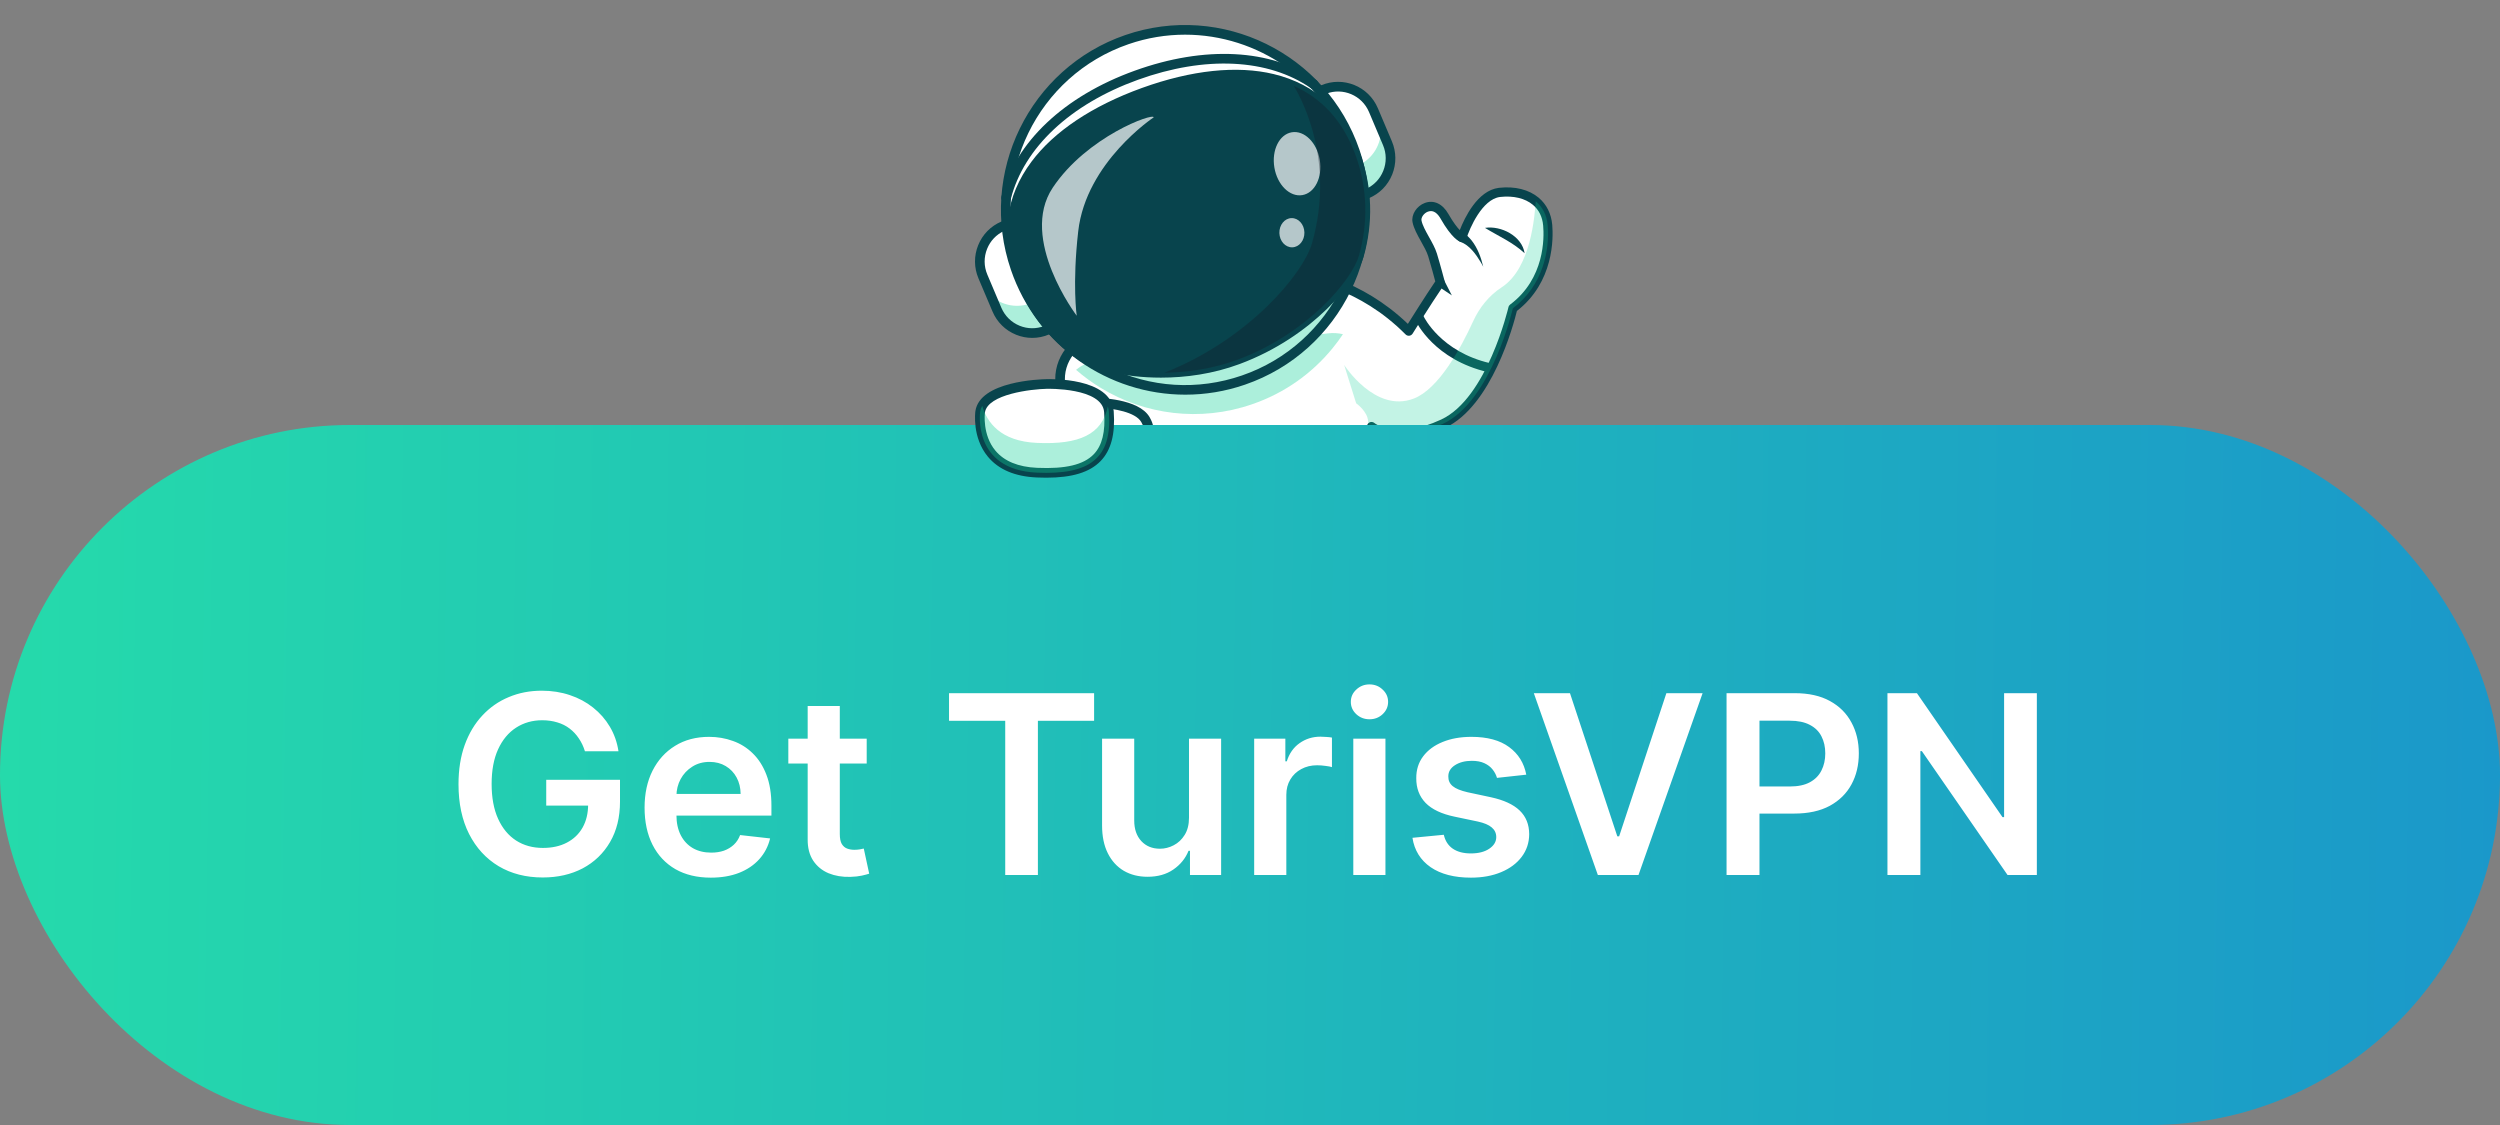 <svg width="100" height="45" viewBox="0 0 100 45" fill="none" xmlns="http://www.w3.org/2000/svg">
<rect x="0" y="0" width="100" height="45" fill="#808080" stroke="none"/>
<path d="M54.551 24.73L45.4 25.795C44.43 25.908 43.553 25.211 43.44 24.238L42.655 17.444L42.51 16.189L42.414 15.364C42.343 14.745 42.598 14.164 43.043 13.794C43.297 13.582 43.614 13.44 43.967 13.399L45.967 13.166L52.413 12.416L53.118 12.334C53.324 12.31 53.526 12.323 53.718 12.367C54.426 12.531 54.989 13.126 55.077 13.891L55.186 14.829L55.504 17.584L56.103 22.765C56.216 23.738 55.521 24.618 54.551 24.73Z" fill="white"/>
<path d="M45.195 25.999C44.214 25.999 43.365 25.26 43.249 24.259L42.223 15.386C42.099 14.308 42.871 13.331 43.945 13.206L53.096 12.141C54.17 12.016 55.145 12.791 55.269 13.868L56.295 22.742C56.355 23.263 56.209 23.777 55.884 24.189C55.559 24.601 55.093 24.861 54.573 24.922L45.422 25.986C45.346 25.995 45.27 25.999 45.195 25.999L45.195 25.999ZM53.325 12.514C53.263 12.514 53.202 12.518 53.14 12.525L43.989 13.59C43.127 13.69 42.506 14.476 42.606 15.341L43.632 24.215C43.732 25.08 44.515 25.703 45.378 25.602L54.529 24.538C55.392 24.437 56.012 23.651 55.912 22.786L54.886 13.913C54.838 13.493 54.629 13.118 54.3 12.856C54.018 12.633 53.678 12.514 53.325 12.514H53.325Z" fill="#08444D"/>
<path d="M56.848 17.599L55.504 17.584L42.654 17.445L41.834 17.436C41.834 17.436 42.002 16.924 42.509 16.189C42.847 15.7 43.336 15.113 44.026 14.514C44.55 14.059 45.189 13.597 45.967 13.166C46.283 12.991 46.622 12.821 46.984 12.659C49.032 11.742 50.822 11.66 52.413 12.417C52.715 12.56 53.008 12.733 53.296 12.937C53.96 13.407 54.588 14.038 55.186 14.829C55.767 15.6 56.32 16.523 56.848 17.599H56.848Z" fill="white"/>
<g clip-path="url(#clip0_5054_1440)">
<path d="M40.467 22.438L55.564 20.428L54.929 17.393L54.928 17.393L54.859 17.06C54.859 17.06 55.779 17.847 57.721 16.948C59.663 16.049 60.514 12.329 60.514 12.329C61.723 11.424 61.992 9.993 61.907 9.012C61.871 8.594 61.697 8.273 61.432 8.051C61.075 7.752 60.555 7.631 59.988 7.693C59.002 7.802 58.477 9.499 58.477 9.499C58.477 9.499 58.224 9.433 57.776 8.647C57.328 7.861 56.601 8.439 56.678 8.849C56.756 9.258 57.167 9.759 57.302 10.198C57.436 10.637 57.608 11.289 57.608 11.289C57.007 12.175 56.349 13.245 56.349 13.245C54.394 11.272 52.253 11.041 52.253 11.041L50.746 10.745C50.746 10.745 47.249 10.136 44.109 11.667C43.704 11.865 43.304 12.098 42.919 12.373C39.552 14.778 40.466 22.438 40.466 22.438L40.467 22.438Z" fill="white"/>
<path d="M40.492 22.622L55.589 20.613C55.639 20.606 55.684 20.578 55.714 20.537C55.743 20.495 55.753 20.442 55.743 20.392L55.119 17.41C55.578 17.59 56.464 17.735 57.798 17.117C59.677 16.247 60.548 12.962 60.676 12.438C62.163 11.284 62.134 9.517 62.09 8.998C62.051 8.549 61.862 8.172 61.545 7.907C61.156 7.583 60.597 7.443 59.969 7.512C59.961 7.513 59.953 7.514 59.944 7.515C59.098 7.627 58.584 8.711 58.391 9.205C58.288 9.098 58.133 8.904 57.934 8.556C57.701 8.148 57.349 7.985 56.991 8.119C56.664 8.241 56.445 8.585 56.501 8.884C56.549 9.135 56.698 9.401 56.842 9.658C56.956 9.861 57.073 10.07 57.129 10.254C57.234 10.594 57.361 11.068 57.411 11.256C56.98 11.895 56.526 12.618 56.315 12.955C54.385 11.107 52.361 10.868 52.273 10.859C52.173 10.848 52.084 10.921 52.074 11.022C52.063 11.124 52.136 11.214 52.236 11.225C52.256 11.228 54.34 11.478 56.222 13.376C56.261 13.416 56.316 13.435 56.371 13.429C56.425 13.424 56.475 13.391 56.505 13.344C56.511 13.333 57.167 12.268 57.759 11.395C57.789 11.351 57.798 11.296 57.785 11.244C57.783 11.237 57.611 10.583 57.477 10.145C57.409 9.924 57.282 9.697 57.158 9.477C57.029 9.246 56.895 9.007 56.859 8.816C56.838 8.706 56.947 8.529 57.118 8.465C57.352 8.377 57.52 8.566 57.62 8.74C58.071 9.531 58.357 9.659 58.434 9.679C58.528 9.704 58.624 9.65 58.653 9.556C58.788 9.119 59.291 7.974 59.994 7.88C59.999 7.88 60.005 7.879 60.01 7.878C60.539 7.82 61.003 7.932 61.315 8.192C61.558 8.394 61.697 8.676 61.727 9.029C61.769 9.506 61.795 11.143 60.407 12.181C60.372 12.207 60.347 12.245 60.338 12.288C60.329 12.324 59.484 15.931 57.646 16.782C55.849 17.614 55.011 16.949 54.976 16.92C54.916 16.87 54.831 16.864 54.766 16.904C54.7 16.945 54.666 17.023 54.682 17.099L55.346 20.273L40.63 22.232C40.521 21.054 40.073 14.634 43.026 12.525C46.291 10.193 50.673 10.921 50.717 10.928C50.816 10.945 50.91 10.878 50.927 10.778C50.944 10.677 50.877 10.582 50.778 10.565C50.731 10.557 49.624 10.368 48.084 10.474C46.66 10.573 44.59 10.956 42.816 12.223C41.374 13.253 40.51 15.295 40.25 18.291C40.059 20.501 40.285 22.441 40.288 22.46C40.293 22.509 40.318 22.554 40.357 22.584C40.395 22.615 40.444 22.628 40.492 22.622L40.492 22.622Z" fill="#08444D"/>
<path d="M59.585 14.889C59.658 14.879 59.721 14.825 59.738 14.747C59.76 14.648 59.698 14.549 59.6 14.526C57.637 14.072 56.964 12.69 56.957 12.676C56.914 12.584 56.805 12.544 56.715 12.588C56.624 12.631 56.586 12.74 56.628 12.832C56.658 12.896 57.376 14.389 59.52 14.886C59.542 14.891 59.564 14.892 59.585 14.889L59.585 14.889Z" fill="#08444D"/>
<path d="M58.414 9.673C58.784 9.807 59.04 10.174 59.241 10.506L59.33 10.669C59.24 10.296 59.107 9.929 58.868 9.622C58.775 9.509 58.676 9.4 58.543 9.329C58.316 9.248 58.192 9.581 58.414 9.673Z" fill="#08444D"/>
<path d="M57.472 11.414L58.075 11.818L57.742 11.168L57.472 11.414Z" fill="#08444D"/>
<path d="M59.398 9.115C59.95 9.453 60.503 9.685 60.985 10.129C60.876 9.435 60.04 9.016 59.398 9.115Z" fill="#08444D"/>
<g opacity="0.25">
<path d="M53.766 14.597L54.246 16.131C54.246 16.131 54.706 16.454 54.724 16.854C54.73 16.981 54.807 17.181 54.928 17.395L54.859 17.063C54.859 17.063 55.779 17.849 57.721 16.95C59.663 16.051 60.514 12.331 60.514 12.331C61.724 11.426 61.992 9.995 61.907 9.014C61.871 8.597 61.697 8.276 61.432 8.053C61.382 8.614 61.25 10.723 60.066 11.493C59.565 11.819 59.179 12.297 58.929 12.845C58.421 13.954 57.538 15.564 56.549 15.943C55.003 16.537 53.766 14.597 53.766 14.597L53.766 14.597Z" fill="#11D097"/>
</g>
</g>
<path d="M43.766 16.107C43.766 16.107 45.421 16.107 45.816 16.782C46.172 17.392 45.711 17.623 45.711 17.623L44.102 17.686L43.766 16.107Z" fill="white"/>
<path d="M45.917 17.389C45.851 17.553 45.711 17.623 45.711 17.623L44.102 17.687L43.848 16.494L43.766 16.107C43.766 16.107 45.421 16.107 45.816 16.782C45.976 17.056 45.971 17.254 45.917 17.389Z" fill="white"/>
<path d="M44.102 17.88C44.012 17.88 43.933 17.816 43.914 17.727L43.578 16.148C43.565 16.091 43.58 16.031 43.616 15.986C43.653 15.941 43.708 15.914 43.766 15.914C43.947 15.914 45.545 15.936 45.982 16.684C46.135 16.945 46.18 17.187 46.116 17.403C46.037 17.669 45.821 17.784 45.797 17.796C45.773 17.808 45.746 17.815 45.719 17.816L44.11 17.879C44.107 17.879 44.105 17.88 44.102 17.88L44.102 17.88ZM44.006 16.309L44.257 17.487L45.651 17.432C45.681 17.408 45.728 17.361 45.748 17.288C45.778 17.181 45.743 17.04 45.65 16.88C45.414 16.477 44.53 16.341 44.006 16.309V16.309Z" fill="#08444D"/>
<path d="M54.685 7.747C54.611 7.779 54.525 7.744 54.493 7.67L52.847 3.781C52.815 3.706 52.85 3.62 52.924 3.589C53.704 3.256 54.605 3.621 54.936 4.404L55.497 5.73C55.828 6.512 55.465 7.415 54.685 7.747Z" fill="white"/>
<path d="M54.628 7.794C54.605 7.794 54.583 7.79 54.561 7.781C54.516 7.763 54.481 7.728 54.462 7.683L52.815 3.795C52.776 3.703 52.819 3.596 52.911 3.557C53.707 3.218 54.63 3.591 54.968 4.39L55.53 5.716C55.868 6.515 55.495 7.44 54.699 7.78C54.676 7.789 54.652 7.794 54.628 7.794L54.628 7.794ZM53.522 3.501C53.327 3.501 53.129 3.54 52.938 3.621C52.882 3.645 52.855 3.711 52.879 3.767L54.526 7.656C54.537 7.684 54.559 7.705 54.586 7.716C54.614 7.727 54.644 7.727 54.672 7.715C55.041 7.558 55.326 7.267 55.476 6.894C55.626 6.522 55.622 6.113 55.466 5.743L54.904 4.417C54.662 3.845 54.106 3.501 53.522 3.501H53.522Z" fill="#08444D"/>
<g opacity="0.35">
<path d="M55.235 5.108L55.498 5.73C55.829 6.512 55.465 7.416 54.686 7.748C54.611 7.78 54.525 7.745 54.494 7.671L54.056 6.637C54.096 6.675 54.157 6.688 54.212 6.665L54.304 6.625C54.92 6.363 55.277 5.743 55.234 5.109L55.235 5.108Z" fill="#11D097"/>
</g>
<path d="M54.629 7.953C54.586 7.953 54.543 7.945 54.502 7.928C54.418 7.894 54.352 7.829 54.317 7.746L52.67 3.857C52.597 3.684 52.678 3.485 52.85 3.411C53.726 3.038 54.742 3.449 55.114 4.328L55.676 5.654C55.856 6.08 55.86 6.551 55.688 6.98C55.515 7.409 55.186 7.745 54.761 7.926C54.719 7.944 54.674 7.953 54.629 7.953L54.629 7.953ZM53.044 3.75L54.653 7.551C54.963 7.407 55.202 7.154 55.33 6.835C55.465 6.502 55.461 6.136 55.321 5.806L54.76 4.48C54.477 3.811 53.715 3.491 53.044 3.75Z" fill="#08444D"/>
<path d="M40.128 9.04C40.203 9.008 40.288 9.043 40.32 9.118L41.966 13.006C41.998 13.081 41.963 13.167 41.889 13.199C41.109 13.531 40.209 13.166 39.877 12.384L39.316 11.058C38.985 10.276 39.348 9.372 40.128 9.04Z" fill="white"/>
<path d="M41.289 13.357C41.091 13.357 40.892 13.319 40.702 13.242C40.313 13.085 40.009 12.785 39.845 12.398L39.284 11.072C39.12 10.685 39.116 10.257 39.273 9.868C39.43 9.478 39.729 9.173 40.115 9.009C40.206 8.97 40.313 9.013 40.352 9.105L41.998 12.993C42.017 13.038 42.018 13.087 42 13.132C41.982 13.177 41.947 13.212 41.903 13.231C41.706 13.315 41.498 13.357 41.29 13.357H41.289ZM40.142 9.073C39.773 9.23 39.487 9.521 39.337 9.894C39.187 10.266 39.191 10.675 39.348 11.045L39.909 12.371C40.066 12.741 40.356 13.027 40.728 13.178C41.099 13.328 41.507 13.324 41.876 13.167C41.903 13.156 41.924 13.134 41.935 13.106C41.947 13.079 41.946 13.048 41.935 13.021L40.288 9.132C40.264 9.075 40.198 9.048 40.142 9.073L40.142 9.073Z" fill="#08444D"/>
<g opacity="0.35">
<path d="M41.511 11.928L41.967 13.007C41.999 13.082 41.964 13.168 41.89 13.2C41.48 13.374 41.037 13.356 40.661 13.187C40.321 13.034 40.035 12.756 39.878 12.385L39.642 11.826C40.071 12.222 40.708 12.354 41.28 12.11L41.422 12.05C41.473 12.028 41.505 11.98 41.511 11.928V11.928Z" fill="#11D097"/>
</g>
<path d="M41.289 13.516C41.071 13.516 40.852 13.474 40.643 13.389C40.215 13.216 39.88 12.886 39.7 12.46L39.138 11.134C38.958 10.708 38.954 10.238 39.127 9.809C39.299 9.38 39.628 9.044 40.053 8.863C40.225 8.79 40.424 8.871 40.497 9.043L42.144 12.932C42.217 13.104 42.136 13.304 41.964 13.377C41.747 13.47 41.519 13.516 41.289 13.516ZM40.161 9.238C39.852 9.382 39.612 9.635 39.484 9.954C39.35 10.287 39.353 10.653 39.493 10.983L40.054 12.309C40.195 12.64 40.455 12.896 40.787 13.031C41.105 13.16 41.452 13.162 41.77 13.039L40.161 9.238H40.161Z" fill="#08444D"/>
<g opacity="0.35">
<path d="M53.718 13.368C53.587 13.564 53.447 13.754 53.296 13.937C52.481 14.933 51.389 15.722 50.084 16.17C47.987 16.893 45.785 16.584 44.027 15.514C43.68 15.303 43.351 15.062 43.043 14.794C43.297 14.582 43.614 14.44 43.967 14.399L45.967 14.166C46.283 13.991 46.622 13.821 46.985 13.659C49.033 12.742 50.822 12.66 52.413 13.417L53.118 13.335C53.324 13.31 53.526 13.323 53.718 13.368H53.718Z" fill="#11D097"/>
</g>
<path d="M52.483 13.486C55.286 10.674 55.286 6.115 52.483 3.304C49.68 0.492 45.135 0.492 42.332 3.304C39.529 6.115 39.529 10.674 42.332 13.486C45.135 16.297 49.68 16.297 52.483 13.486Z" fill="white"/>
<path d="M47.402 15.632C46.319 15.632 45.242 15.384 44.24 14.893C42.509 14.044 41.212 12.57 40.587 10.743C39.295 6.97 41.305 2.847 45.067 1.552C48.828 0.257 52.939 2.272 54.23 6.046C55.521 9.819 53.511 13.942 49.75 15.237C48.982 15.501 48.191 15.632 47.402 15.632L47.402 15.632ZM47.402 1.229C46.635 1.229 45.855 1.354 45.089 1.617C41.364 2.9 39.373 6.983 40.652 10.72C41.931 14.457 46.002 16.454 49.727 15.171C53.453 13.888 55.443 9.805 54.164 6.068C53.148 3.099 50.37 1.229 47.402 1.229Z" fill="#08444D"/>
<g opacity="0.35">
<path d="M53.809 5.136C53.958 5.429 54.087 5.736 54.197 6.056C55.483 9.817 53.487 13.912 49.738 15.203C45.988 16.494 41.906 14.491 40.618 10.731C40.581 10.623 40.547 10.514 40.516 10.405C42.108 13.562 45.817 15.138 49.247 13.957C52.889 12.703 54.876 8.805 53.809 5.136Z" fill="#11D097"/>
</g>
<path d="M47.414 15.787C44.352 15.787 41.485 13.857 40.437 10.794C39.117 6.938 41.171 2.724 45.015 1.401C48.859 0.078 53.06 2.138 54.379 5.993C55.699 9.849 53.645 14.063 49.801 15.386C49.011 15.658 48.206 15.787 47.414 15.787ZM47.402 1.387C46.652 1.387 45.889 1.509 45.141 1.767C41.498 3.021 39.551 7.014 40.801 10.668C41.407 12.438 42.664 13.866 44.34 14.688C46.016 15.51 47.911 15.628 49.676 15.02C53.319 13.766 55.265 9.773 54.015 6.119C53.021 3.216 50.304 1.387 47.402 1.387Z" fill="#08444D"/>
<path d="M54.235 6.238C54.711 7.564 54.724 8.949 54.356 10.232C54.08 11.194 52.298 13.347 49.516 14.381C46.935 15.34 44.083 14.806 43.259 14.242C42.16 13.489 41.289 12.413 40.813 11.088C39.553 7.58 42.035 5.04 45.742 3.701C49.448 2.362 52.975 2.73 54.235 6.238Z" fill="#08444D"/>
<path d="M46.438 15.106C44.933 15.106 43.673 14.76 43.15 14.402C41.977 13.598 41.106 12.474 40.631 11.153C40.013 9.43 40.224 7.853 41.261 6.465C42.164 5.255 43.691 4.237 45.676 3.519C47.662 2.802 49.485 2.61 50.951 2.964C52.631 3.37 53.797 4.45 54.416 6.172C54.89 7.494 54.934 8.916 54.541 10.286C54.268 11.236 52.534 13.466 49.583 14.562C48.522 14.957 47.427 15.106 46.438 15.106L46.438 15.106ZM49.407 3.177C48.323 3.177 47.103 3.415 45.807 3.883C43.844 4.592 39.444 6.708 40.994 11.022C41.441 12.266 42.261 13.325 43.367 14.082C44.152 14.62 46.933 15.134 49.449 14.2C52.237 13.164 53.925 11.036 54.17 10.179C54.54 8.888 54.5 7.548 54.053 6.304C53.481 4.711 52.407 3.714 50.86 3.34C50.411 3.231 49.924 3.177 49.407 3.177H49.407Z" fill="#08444D"/>
<g opacity="0.7">
<path d="M52.093 7.804C52.595 7.72 52.907 7.089 52.791 6.395C52.674 5.701 52.174 5.207 51.672 5.291C51.171 5.376 50.859 6.007 50.975 6.701C51.091 7.395 51.592 7.889 52.093 7.804Z" fill="white"/>
</g>
<g opacity="0.7">
<path d="M51.692 9.893C51.968 9.886 52.185 9.618 52.176 9.295C52.167 8.972 51.936 8.717 51.659 8.724C51.383 8.732 51.166 9 51.175 9.323C51.184 9.646 51.416 9.901 51.692 9.893Z" fill="white"/>
</g>
<g opacity="0.35">
<path d="M51.755 3.438C52.857 3.927 53.729 4.83 54.235 6.239C54.711 7.565 54.724 8.95 54.356 10.233C54.08 11.196 52.299 13.348 49.516 14.383C48.534 14.748 47.512 14.896 46.577 14.909C49.971 13.565 52.136 10.93 52.478 9.737C52.945 8.108 52.929 6.349 52.325 4.667C52.163 4.218 51.972 3.809 51.755 3.438H51.755Z" fill="#111A28"/>
</g>
<path d="M40.243 8.108C40.217 8.108 40.191 8.103 40.165 8.091C40.076 8.051 40.032 7.951 40.059 7.859C40.618 5.683 42.559 3.85 45.385 2.829C48.194 1.814 50.844 1.953 52.657 3.209C52.729 3.257 52.763 3.35 52.733 3.435C52.698 3.536 52.589 3.589 52.489 3.554C52.472 3.548 52.456 3.54 52.441 3.53C50.732 2.343 48.208 2.22 45.516 3.192C42.809 4.17 40.955 5.909 40.431 7.962C40.43 7.964 40.429 7.967 40.428 7.969C40.426 7.977 40.423 7.986 40.42 7.993C40.388 8.065 40.317 8.108 40.243 8.108H40.243Z" fill="#08444D"/>
<g opacity="0.7">
<path d="M43.069 12.63C43.069 12.63 40.744 9.561 42.108 7.51C43.472 5.46 46.148 4.499 46.148 4.694C46.148 4.694 43.445 6.483 43.129 9.249C42.886 11.383 43.069 12.63 43.069 12.63V12.63Z" fill="white"/>
</g>
<rect y="17" width="100" height="28" rx="14" fill="url(#paint0_linear_5054_1440)"/>
<path d="M23.397 30.05C23.338 29.858 23.256 29.686 23.152 29.535C23.05 29.381 22.927 29.25 22.783 29.141C22.641 29.032 22.477 28.95 22.293 28.896C22.108 28.839 21.907 28.81 21.689 28.81C21.298 28.81 20.95 28.909 20.645 29.105C20.34 29.302 20.099 29.59 19.924 29.972C19.751 30.35 19.665 30.812 19.665 31.357C19.665 31.906 19.751 32.371 19.924 32.752C20.097 33.133 20.337 33.423 20.645 33.622C20.953 33.819 21.31 33.917 21.717 33.917C22.087 33.917 22.406 33.846 22.676 33.704C22.948 33.562 23.158 33.361 23.305 33.1C23.452 32.837 23.525 32.53 23.525 32.177L23.823 32.223H21.849V31.193H24.8V32.067C24.8 32.689 24.667 33.228 24.402 33.682C24.137 34.137 23.772 34.487 23.308 34.734C22.844 34.977 22.312 35.099 21.71 35.099C21.04 35.099 20.452 34.949 19.945 34.648C19.441 34.345 19.047 33.916 18.763 33.359C18.481 32.801 18.34 32.138 18.34 31.371C18.34 30.784 18.423 30.259 18.589 29.798C18.757 29.336 18.991 28.944 19.292 28.622C19.593 28.298 19.945 28.052 20.35 27.884C20.755 27.713 21.195 27.628 21.671 27.628C22.074 27.628 22.449 27.687 22.797 27.805C23.145 27.921 23.454 28.087 23.724 28.303C23.996 28.518 24.22 28.774 24.395 29.07C24.57 29.366 24.685 29.692 24.739 30.05H23.397ZM28.432 35.106C27.885 35.106 27.413 34.993 27.015 34.766C26.619 34.536 26.315 34.212 26.102 33.793C25.889 33.371 25.783 32.875 25.783 32.305C25.783 31.744 25.889 31.251 26.102 30.827C26.318 30.401 26.618 30.07 27.004 29.833C27.39 29.594 27.843 29.474 28.364 29.474C28.7 29.474 29.018 29.529 29.316 29.638C29.617 29.744 29.882 29.91 30.111 30.135C30.343 30.36 30.526 30.646 30.658 30.994C30.791 31.34 30.857 31.752 30.857 32.23V32.624H26.386V31.758H29.625C29.622 31.512 29.569 31.293 29.465 31.101C29.361 30.907 29.215 30.754 29.028 30.643C28.844 30.532 28.628 30.476 28.382 30.476C28.119 30.476 27.888 30.54 27.689 30.668C27.491 30.793 27.336 30.959 27.224 31.165C27.115 31.368 27.06 31.592 27.057 31.836V32.592C27.057 32.91 27.115 33.182 27.231 33.409C27.347 33.634 27.51 33.807 27.718 33.928C27.926 34.046 28.17 34.105 28.45 34.105C28.637 34.105 28.806 34.079 28.957 34.027C29.109 33.972 29.24 33.893 29.352 33.789C29.463 33.685 29.547 33.556 29.604 33.402L30.804 33.537C30.728 33.854 30.584 34.131 30.371 34.368C30.16 34.602 29.89 34.785 29.561 34.915C29.232 35.043 28.855 35.106 28.432 35.106ZM34.668 29.546V30.54H31.533V29.546H34.668ZM32.307 28.239H33.592V33.359C33.592 33.532 33.618 33.665 33.67 33.757C33.725 33.847 33.796 33.909 33.884 33.942C33.971 33.975 34.068 33.992 34.175 33.992C34.255 33.992 34.329 33.986 34.395 33.974C34.464 33.962 34.516 33.951 34.551 33.942L34.768 34.947C34.699 34.97 34.601 34.996 34.473 35.025C34.348 35.053 34.194 35.07 34.011 35.075C33.69 35.084 33.4 35.035 33.141 34.929C32.883 34.82 32.679 34.652 32.527 34.425C32.378 34.197 32.304 33.913 32.307 33.572V28.239ZM37.961 28.832V27.727H43.764V28.832H41.516V35H40.209V28.832H37.961ZM47.56 32.706V29.546H48.845V35H47.599V34.031H47.542C47.419 34.336 47.217 34.586 46.935 34.78C46.656 34.974 46.311 35.071 45.901 35.071C45.544 35.071 45.228 34.992 44.953 34.833C44.681 34.672 44.468 34.439 44.314 34.133C44.16 33.826 44.083 33.454 44.083 33.019V29.546H45.369V32.82C45.369 33.165 45.464 33.44 45.653 33.644C45.842 33.847 46.091 33.949 46.399 33.949C46.588 33.949 46.772 33.903 46.949 33.81C47.127 33.718 47.272 33.581 47.386 33.398C47.502 33.214 47.56 32.983 47.56 32.706ZM50.167 35V29.546H51.414V30.454H51.471C51.57 30.14 51.74 29.897 51.982 29.727C52.226 29.554 52.504 29.467 52.816 29.467C52.888 29.467 52.967 29.471 53.054 29.478C53.144 29.483 53.219 29.491 53.278 29.503V30.685C53.224 30.666 53.137 30.65 53.019 30.636C52.903 30.619 52.791 30.611 52.682 30.611C52.447 30.611 52.236 30.662 52.049 30.764C51.865 30.863 51.719 31.001 51.613 31.179C51.506 31.357 51.453 31.561 51.453 31.793V35H50.167ZM54.132 35V29.546H55.418V35H54.132ZM54.779 28.771C54.575 28.771 54.4 28.704 54.253 28.569C54.106 28.432 54.033 28.267 54.033 28.075C54.033 27.881 54.106 27.717 54.253 27.582C54.4 27.444 54.575 27.376 54.779 27.376C54.984 27.376 55.16 27.444 55.304 27.582C55.451 27.717 55.524 27.881 55.524 28.075C55.524 28.267 55.451 28.432 55.304 28.569C55.16 28.704 54.984 28.771 54.779 28.771ZM61.051 30.987L59.879 31.115C59.846 30.997 59.788 30.885 59.705 30.781C59.624 30.677 59.515 30.593 59.378 30.529C59.241 30.465 59.073 30.433 58.874 30.433C58.606 30.433 58.381 30.491 58.199 30.607C58.019 30.723 57.93 30.874 57.933 31.058C57.93 31.217 57.988 31.346 58.107 31.445C58.227 31.545 58.426 31.626 58.703 31.69L59.634 31.889C60.15 32.001 60.533 32.177 60.784 32.418C61.038 32.66 61.166 32.976 61.168 33.367C61.166 33.71 61.065 34.013 60.866 34.276C60.669 34.536 60.396 34.74 60.046 34.886C59.695 35.033 59.293 35.106 58.838 35.106C58.171 35.106 57.633 34.967 57.226 34.688C56.819 34.406 56.576 34.014 56.498 33.512L57.752 33.391C57.809 33.638 57.929 33.823 58.114 33.949C58.299 34.074 58.539 34.137 58.835 34.137C59.14 34.137 59.385 34.074 59.57 33.949C59.757 33.823 59.85 33.668 59.85 33.484C59.85 33.327 59.79 33.198 59.669 33.097C59.551 32.995 59.366 32.917 59.115 32.862L58.185 32.667C57.662 32.558 57.275 32.374 57.024 32.117C56.773 31.856 56.648 31.527 56.651 31.129C56.648 30.793 56.74 30.502 56.924 30.256C57.111 30.007 57.37 29.815 57.702 29.68C58.036 29.543 58.42 29.474 58.856 29.474C59.495 29.474 59.998 29.611 60.365 29.883C60.735 30.155 60.963 30.523 61.051 30.987ZM62.799 27.727L64.692 33.452H64.766L66.655 27.727H68.104L65.54 35H63.914L61.353 27.727H62.799ZM69.062 35V27.727H71.789C72.348 27.727 72.817 27.831 73.196 28.04C73.577 28.248 73.864 28.535 74.058 28.899C74.255 29.261 74.353 29.673 74.353 30.135C74.353 30.601 74.255 31.016 74.058 31.378C73.862 31.74 73.572 32.025 73.189 32.234C72.805 32.44 72.333 32.543 71.772 32.543H69.964V31.459H71.594C71.921 31.459 72.188 31.403 72.397 31.289C72.605 31.175 72.759 31.019 72.858 30.82C72.96 30.621 73.011 30.393 73.011 30.135C73.011 29.877 72.96 29.65 72.858 29.453C72.759 29.257 72.604 29.104 72.393 28.995C72.185 28.884 71.916 28.828 71.587 28.828H70.379V35H69.062ZM81.474 27.727V35H80.302L76.875 30.046H76.815V35H75.498V27.727H76.677L80.1 32.685H80.164V27.727H81.474Z" fill="white"/>
<path d="M39.206 16.472C39.206 16.472 38.877 18.792 41.477 18.907C43.592 19 44.492 18.334 44.356 16.472C44.268 15.271 41.866 15.36 41.866 15.36C41.866 15.36 39.369 15.406 39.206 16.472Z" fill="white"/>
<path d="M41.847 19.108C41.726 19.108 41.6 19.105 41.469 19.099C40.598 19.061 39.94 18.781 39.515 18.267C38.876 17.495 39.01 16.487 39.016 16.444C39.016 16.444 39.016 16.443 39.016 16.442C39.198 15.249 41.591 15.171 41.863 15.166C41.965 15.162 44.449 15.086 44.549 16.457C44.615 17.36 44.443 18.009 44.025 18.442C43.587 18.893 42.89 19.108 41.847 19.108ZM39.397 16.499C39.393 16.532 39.29 17.394 39.814 18.023C40.166 18.448 40.729 18.68 41.486 18.713C42.624 18.763 43.343 18.591 43.748 18.172C44.086 17.824 44.222 17.272 44.165 16.485C44.093 15.5 41.896 15.551 41.874 15.552C41.265 15.564 39.512 15.762 39.397 16.499L39.397 16.499Z" fill="#08444D"/>
<g opacity="0.35">
<path d="M41.478 18.906C43.592 18.999 44.492 18.334 44.356 16.471C44.351 16.395 44.335 16.323 44.312 16.257C44.084 17.379 43.17 17.791 41.478 17.716C40.013 17.652 39.478 16.887 39.289 16.231C39.248 16.305 39.219 16.385 39.206 16.471C39.206 16.471 38.877 18.791 41.478 18.906Z" fill="#11D097"/>
</g>
<defs>
<linearGradient id="paint0_linear_5054_1440" x1="5.60249e-09" y1="31" x2="103.126" y2="32.535" gradientUnits="userSpaceOnUse">
<stop stop-color="#25DAAB"/>
<stop offset="1" stop-color="#1A96CB"/>
</linearGradient>
<clipPath id="clip0_5054_1440">
<rect width="17.136" height="12.409" fill="white" transform="matrix(-0.991 0.132 0.132 0.991 62.334 7.196)"/>
</clipPath>
</defs>
</svg>
